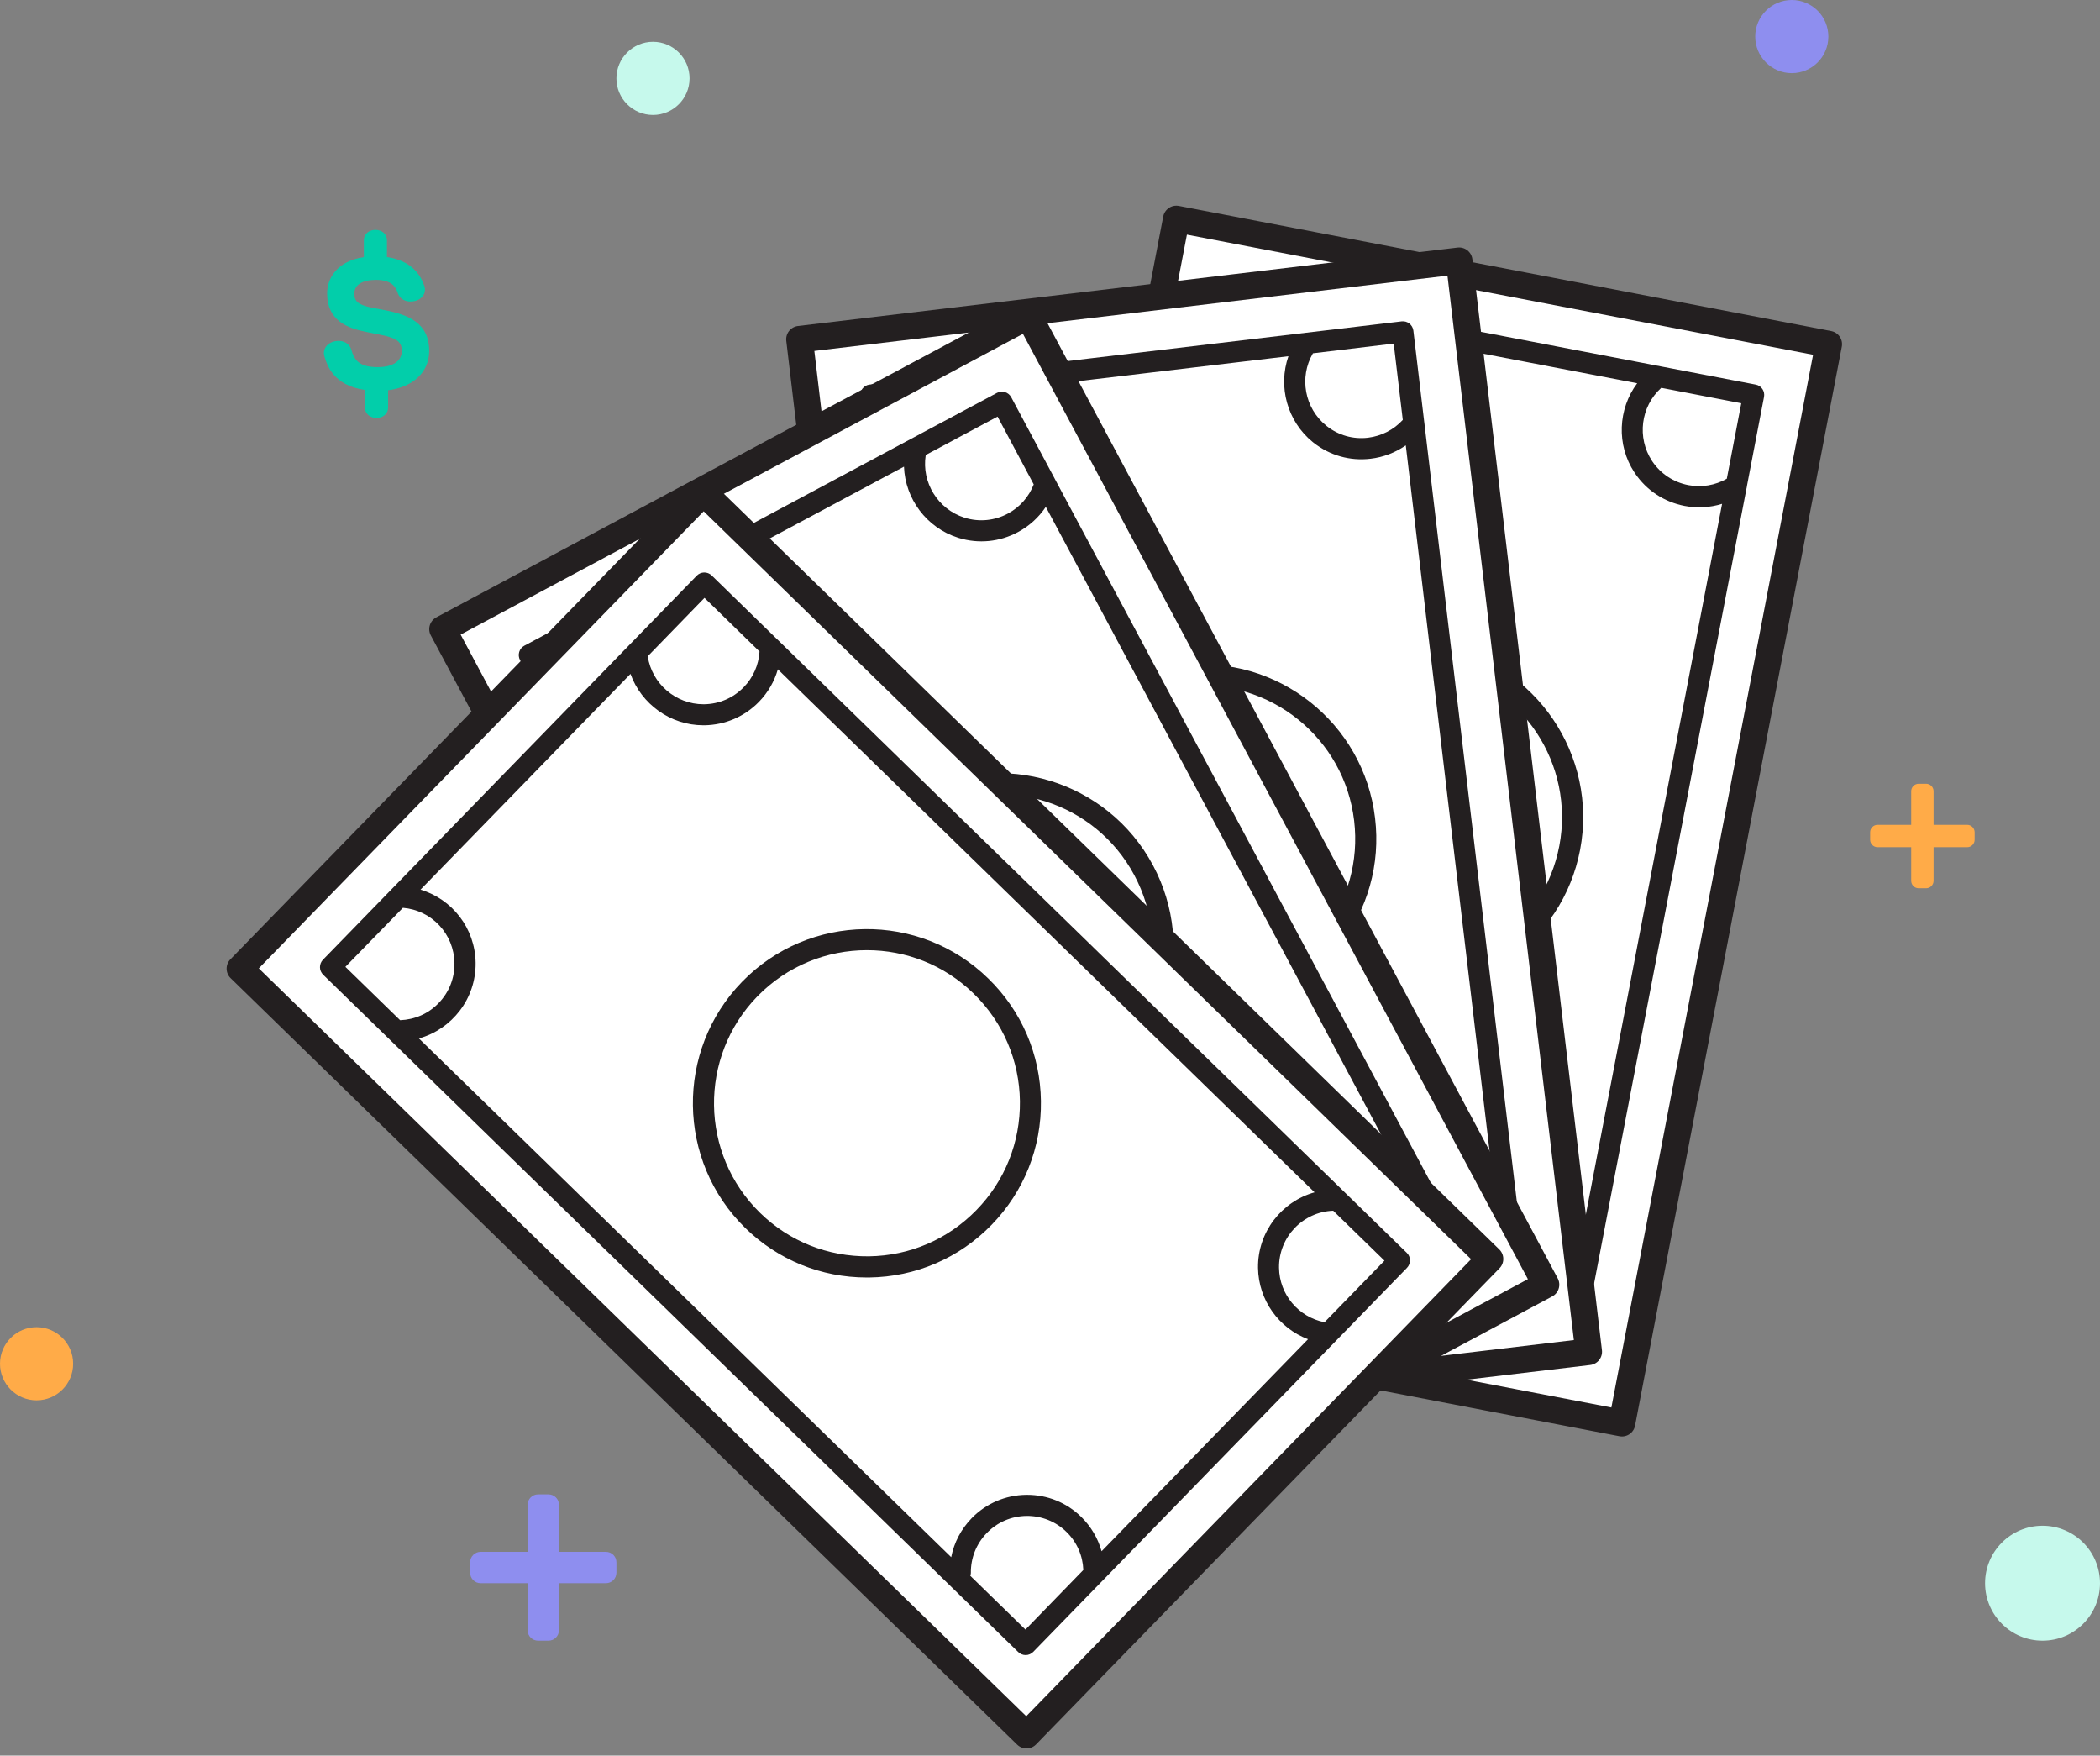 <svg width="201" height="168" viewBox="0 0 201 168" fill="none" xmlns="http://www.w3.org/2000/svg">
<rect x="0" y="0" width="201" height="168" fill="#808080" stroke="none"/>
<path d="M175.032 32.935L112.591 20.959L92.804 124.205L155.245 136.182L175.032 32.935Z" fill="white" stroke="#231F20" stroke-width="2.554" stroke-miterlimit="10" stroke-linecap="round" stroke-linejoin="round"/>
<path d="M138.001 61.811C128.975 60.079 120.23 66.016 118.499 75.045C117.675 79.347 118.544 83.703 120.948 87.356C120.985 87.416 121.031 87.484 121.076 87.545C123.571 91.228 127.358 93.723 131.727 94.562C136.096 95.402 140.533 94.487 144.222 91.984C147.903 89.488 150.398 85.7 151.237 81.329C152.96 72.292 147.026 63.543 138.001 61.811ZM132.105 92.574C128.265 91.84 124.939 89.647 122.739 86.41C120.547 83.144 119.738 79.272 120.479 75.43C121.998 67.498 129.693 62.28 137.623 63.8C141.659 64.571 144.985 66.946 147.087 70.129C149.113 73.207 149.989 77.049 149.249 80.943C148.515 84.785 146.323 88.112 143.088 90.313C139.845 92.506 135.945 93.307 132.105 92.574Z" fill="#231F20"/>
<path d="M151.35 129.227L167.171 46.709C167.186 46.649 167.201 46.596 167.201 46.535L168.842 37.983C168.947 37.431 168.592 36.901 168.04 36.803L117.675 27.131C117.41 27.078 117.138 27.139 116.919 27.29C116.699 27.441 116.541 27.676 116.495 27.94L99.004 119.192C98.951 119.449 99.004 119.722 99.155 119.941L99.162 119.949C99.314 120.168 99.548 120.327 99.813 120.372L150.178 130.036C150.715 130.135 151.244 129.772 151.35 129.227ZM166.665 38.588L165.281 45.809C164.163 46.445 162.878 46.664 161.6 46.422C160.187 46.15 158.962 45.348 158.153 44.153C158.138 44.131 158.123 44.116 158.115 44.093C156.664 41.885 157.034 38.905 158.992 37.128C159 37.121 159 37.121 159.007 37.113L166.665 38.588ZM118.287 29.309L126.027 30.791C127.358 33.219 126.64 36.259 124.327 37.831C123.132 38.641 121.696 38.935 120.282 38.663C118.907 38.399 117.712 37.627 116.904 36.485L118.287 29.309ZM101.173 118.572L102.564 111.335C102.647 111.305 102.73 111.282 102.814 111.229C104.008 110.42 105.437 110.125 106.858 110.398C108.271 110.67 109.496 111.471 110.305 112.666C111.106 113.861 111.408 115.29 111.136 116.712C110.871 118.081 110.108 119.268 108.982 120.07L101.173 118.572ZM111.438 120.538C112.285 119.563 112.867 118.391 113.116 117.09C113.487 115.177 113.094 113.241 112.028 111.615C112.013 111.585 111.99 111.562 111.975 111.532C110.864 109.891 109.178 108.787 107.236 108.409C105.807 108.136 104.363 108.288 103.048 108.825L116.442 38.951C118.914 41.106 122.626 41.431 125.468 39.503C128.212 37.635 129.323 34.277 128.408 31.245L156.702 36.675C154.865 39.132 154.699 42.573 156.437 45.205C156.452 45.235 156.475 45.258 156.49 45.288C157.601 46.929 159.287 48.033 161.23 48.411C162.447 48.645 163.679 48.57 164.828 48.214L151.32 118.663C148.848 116.515 145.144 116.198 142.309 118.118C139.747 119.858 138.59 122.966 139.24 125.87L111.438 120.538ZM141.478 126.301C140.518 123.964 141.312 121.234 143.436 119.79C145.862 118.149 149.15 118.754 150.844 121.121L149.551 127.851L141.478 126.301Z" fill="#231F20"/>
<path d="M139.66 24.958L76.526 32.464L88.926 136.856L152.06 129.351L139.66 24.958Z" fill="white" stroke="#231F20" stroke-width="2.554" stroke-miterlimit="10" stroke-linecap="round" stroke-linejoin="round"/>
<path d="M113.101 63.694C103.978 64.775 97.431 73.086 98.52 82.213C99.034 86.562 101.188 90.456 104.582 93.201C104.643 93.247 104.703 93.3 104.756 93.345C108.256 96.098 112.61 97.33 117.032 96.801C121.454 96.279 125.4 94.056 128.159 90.562C130.91 87.061 132.143 82.705 131.613 78.281C130.532 69.154 122.225 62.605 113.101 63.694ZM116.798 94.797C112.912 95.258 109.08 94.177 106.011 91.757C102.934 89.307 100.992 85.859 100.531 81.979C99.578 73.956 105.331 66.658 113.343 65.705C117.425 65.222 121.31 66.469 124.281 68.874C127.146 71.195 129.142 74.583 129.61 78.531C130.071 82.418 128.99 86.252 126.572 89.322C124.153 92.385 120.683 94.336 116.798 94.797Z" fill="#231F20"/>
<path d="M146.24 123.896L136.33 40.463C136.33 40.403 136.323 40.342 136.308 40.289L135.28 31.638C135.211 31.086 134.713 30.685 134.153 30.753L83.228 36.803C82.963 36.833 82.722 36.969 82.555 37.181C82.397 37.393 82.321 37.657 82.351 37.922L93.304 130.188C93.335 130.452 93.471 130.687 93.675 130.853L93.682 130.861C93.894 131.027 94.158 131.103 94.431 131.072L145.356 125.023C145.908 124.955 146.301 124.456 146.24 123.896ZM133.397 32.878L134.267 40.183C133.397 41.129 132.233 41.726 130.948 41.885C129.52 42.059 128.106 41.658 126.98 40.766C126.965 40.75 126.942 40.735 126.927 40.72C124.871 39.056 124.327 36.107 125.657 33.824C125.657 33.816 125.664 33.808 125.664 33.808L133.397 32.878ZM84.475 38.686L92.306 37.756C94.31 39.669 94.552 42.777 92.813 44.978C91.921 46.112 90.644 46.823 89.215 46.997C87.824 47.163 86.456 46.785 85.337 45.946L84.475 38.686ZM95.194 128.947L94.325 121.627C94.393 121.574 94.468 121.529 94.529 121.453C95.421 120.319 96.698 119.608 98.127 119.434C99.556 119.26 100.969 119.661 102.095 120.553C103.222 121.446 103.94 122.724 104.114 124.153C104.28 125.537 103.91 126.898 103.078 128.01L95.194 128.947ZM105.573 127.715C106.079 126.528 106.283 125.234 106.124 123.919C105.898 121.983 104.938 120.251 103.433 119.033C103.411 119.011 103.38 118.988 103.35 118.973C101.793 117.748 99.858 117.203 97.893 117.438C96.449 117.612 95.118 118.187 94.03 119.102L85.639 48.456C88.648 49.764 92.284 48.948 94.408 46.248C96.464 43.639 96.494 40.1 94.71 37.484L123.321 34.088C122.308 36.984 123.2 40.312 125.649 42.301C125.672 42.323 125.702 42.339 125.725 42.361C127.282 43.586 129.217 44.131 131.183 43.896C132.415 43.753 133.564 43.306 134.554 42.618L143.012 113.853C140.004 112.56 136.376 113.369 134.259 116.069C132.339 118.504 132.18 121.816 133.685 124.387L105.573 127.715ZM135.945 124.108C134.32 122.172 134.252 119.328 135.839 117.309C137.653 115.01 140.971 114.587 143.3 116.334L144.108 123.14L135.945 124.108Z" fill="#231F20"/>
<path d="M98.433 30.218L42.362 60.202L91.9 152.915L147.97 122.931L98.433 30.218Z" fill="white" stroke="#231F20" stroke-width="2.554" stroke-miterlimit="10" stroke-linecap="round" stroke-linejoin="round"/>
<path d="M87.794 75.952C79.691 80.285 76.629 90.411 80.96 98.517C83.024 102.382 86.441 105.217 90.606 106.541C90.674 106.564 90.749 106.586 90.825 106.609C95.088 107.902 99.593 107.456 103.517 105.361C107.44 103.259 110.312 99.758 111.605 95.5C112.897 91.243 112.451 86.728 110.357 82.803C106.019 74.689 95.897 71.619 87.794 75.952ZM102.557 103.577C99.11 105.422 95.149 105.815 91.399 104.673C87.643 103.516 84.581 101.013 82.737 97.557C78.927 90.434 81.626 81.54 88.746 77.729C92.367 75.793 96.449 75.536 100.085 76.693C103.6 77.812 106.691 80.24 108.566 83.741C110.41 87.189 110.803 91.152 109.662 94.903C108.536 98.654 106.011 101.731 102.557 103.577Z" fill="#231F20"/>
<path d="M140.571 119.956L100.977 45.855C100.954 45.802 100.924 45.749 100.894 45.696L96.789 38.013C96.524 37.521 95.912 37.332 95.421 37.597L50.188 61.788C49.953 61.917 49.772 62.129 49.696 62.386C49.621 62.643 49.643 62.923 49.772 63.157L93.561 145.093C93.682 145.327 93.894 145.501 94.143 145.577C94.151 145.577 94.151 145.577 94.158 145.584C94.415 145.66 94.695 145.637 94.93 145.508L140.155 121.317C140.646 121.06 140.835 120.448 140.571 119.956ZM95.481 39.866L98.943 46.354C98.475 47.549 97.613 48.532 96.472 49.144C95.202 49.825 93.743 49.969 92.367 49.553C92.344 49.545 92.322 49.538 92.299 49.53C89.782 48.728 88.194 46.18 88.603 43.563C88.603 43.556 88.603 43.548 88.603 43.541L95.481 39.866ZM52.032 63.096L58.986 59.376C61.541 60.427 62.902 63.24 62.093 65.917C61.677 67.293 60.748 68.428 59.478 69.108C58.245 69.766 56.832 69.918 55.486 69.539L52.032 63.096ZM94.869 143.255L91.392 136.752C91.437 136.676 91.49 136.608 91.52 136.517C91.936 135.141 92.866 134.006 94.136 133.326C95.406 132.645 96.865 132.502 98.24 132.918C99.616 133.341 100.75 134.264 101.43 135.534C102.088 136.759 102.239 138.166 101.869 139.497L94.869 143.255ZM104.083 138.324C104.129 137.039 103.842 135.753 103.214 134.589C102.3 132.872 100.773 131.609 98.928 131.019C98.898 131.012 98.86 130.997 98.83 130.989C96.933 130.414 94.93 130.611 93.183 131.549C91.898 132.237 90.87 133.258 90.19 134.506L56.666 71.763C59.946 71.884 63.03 69.796 64.028 66.515C64.988 63.339 63.733 60.026 61.118 58.242L86.524 44.653C86.637 47.723 88.678 50.498 91.687 51.451C91.717 51.458 91.747 51.474 91.777 51.481C93.675 52.056 95.678 51.859 97.424 50.922C98.52 50.339 99.427 49.507 100.1 48.502L133.904 111.766C130.631 111.653 127.547 113.732 126.556 117.014C125.657 119.986 126.715 123.125 129.051 124.977L104.083 138.324ZM131.054 123.896C128.839 122.686 127.736 120.062 128.484 117.604C129.331 114.799 132.271 113.196 135.075 113.974L138.303 120.017L131.054 123.896Z" fill="#231F20"/>
<path d="M67.327 47.123L22.968 92.69L98.251 166.038L142.61 120.472L67.327 47.123Z" fill="white" stroke="#231F20" stroke-width="2.554" stroke-miterlimit="10" stroke-linecap="round" stroke-linejoin="round"/>
<path d="M71.035 93.942C64.625 100.529 64.769 111.101 71.345 117.521C74.482 120.576 78.602 122.247 82.963 122.247C83.039 122.247 83.115 122.247 83.19 122.247C87.643 122.187 91.8 120.402 94.907 117.211C98.014 114.02 99.692 109.808 99.631 105.361C99.571 100.907 97.787 96.748 94.597 93.64C88.02 87.212 77.445 87.356 71.035 93.942ZM93.463 115.789C90.734 118.595 87.076 120.168 83.168 120.221C79.237 120.259 75.556 118.799 72.759 116.069C66.976 110.435 66.855 101.142 72.487 95.349C75.352 92.407 79.161 90.925 82.979 90.925C86.668 90.925 90.349 92.301 93.191 95.077C95.995 97.807 97.568 101.467 97.621 105.376C97.666 109.293 96.192 112.991 93.463 115.789Z" fill="#231F20"/>
<path d="M134.652 119.888L74.482 61.267C74.445 61.221 74.399 61.183 74.354 61.145L68.118 55.066C67.717 54.68 67.082 54.687 66.689 55.088L30.912 91.84C30.723 92.029 30.625 92.294 30.625 92.558C30.625 92.823 30.738 93.08 30.927 93.269L97.462 158.092C97.651 158.273 97.9 158.379 98.165 158.379C98.172 158.379 98.172 158.379 98.18 158.379C98.444 158.379 98.701 158.266 98.89 158.077L134.667 121.325C135.06 120.916 135.053 120.274 134.652 119.888ZM67.43 57.213L72.698 62.348C72.615 63.633 72.094 64.828 71.187 65.758C70.181 66.794 68.836 67.369 67.4 67.392C67.377 67.392 67.354 67.392 67.332 67.392C64.693 67.392 62.403 65.441 62.002 62.824C62.002 62.817 61.995 62.809 61.995 62.802L67.43 57.213ZM33.059 92.521L38.562 86.872C41.321 87.099 43.46 89.367 43.498 92.165C43.52 93.61 42.976 94.971 41.971 95.999C40.996 97.005 39.696 97.572 38.297 97.625L33.059 92.521ZM98.15 155.937L92.873 150.794C92.896 150.711 92.926 150.62 92.926 150.53C92.904 149.093 93.448 147.724 94.453 146.696C95.459 145.66 96.804 145.085 98.24 145.062C99.677 145.047 101.045 145.584 102.073 146.59C103.071 147.558 103.637 148.851 103.69 150.235L98.15 155.937ZM105.437 148.443C105.089 147.202 104.424 146.068 103.479 145.145C102.088 143.784 100.251 143.043 98.308 143.043C98.278 143.043 98.24 143.043 98.21 143.043C96.23 143.073 94.378 143.867 93.002 145.282C91.989 146.325 91.316 147.611 91.044 149.01L40.096 99.372C43.256 98.487 45.569 95.568 45.524 92.135C45.478 88.815 43.279 86.04 40.248 85.132L60.347 64.488C61.383 67.377 64.164 69.403 67.324 69.403C67.354 69.403 67.392 69.403 67.422 69.403C69.403 69.373 71.255 68.579 72.638 67.165C73.507 66.273 74.12 65.206 74.452 64.049L125.823 114.095C122.671 114.98 120.366 117.899 120.411 121.325C120.456 124.425 122.414 127.102 125.196 128.153L105.437 148.443ZM126.776 126.528C124.296 126.044 122.452 123.881 122.422 121.31C122.384 118.383 124.697 115.963 127.607 115.857L132.513 120.637L126.776 126.528Z" fill="#231F20"/>
<path d="M58 148.5L53.5 148.5L53.5 144C53.5 143.448 53.052 143 52.5 143L51.5 143C50.948 143 50.5 143.448 50.5 144L50.5 148.5L46 148.5C45.448 148.5 45 148.948 45 149.5L45 150.5C45 151.052 45.448 151.5 46 151.5L50.5 151.5L50.5 156C50.5 156.552 50.948 157 51.5 157L52.5 157C53.052 157 53.5 156.552 53.5 156L53.5 151.5L58 151.5C58.552 151.5 59 151.052 59 150.5L59 149.5C59 148.948 58.552 148.5 58 148.5Z" fill="#8E8EEF"/>
<path d="M41.078 33.579C41.078 30.895 39.071 30.125 36.901 29.692L35.751 29.473C34.049 29.157 33.918 28.692 33.918 28.07C33.918 27.262 34.691 26.779 35.984 26.779C37.517 26.779 37.909 27.504 38.072 28.049L38.088 28.095C38.28 28.57 38.728 28.853 39.287 28.853C39.432 28.853 39.562 28.833 39.659 28.814C40.259 28.701 40.676 28.252 40.676 27.718C40.676 27.586 40.651 27.455 40.6 27.328C40.293 26.396 39.429 24.93 37.037 24.596L37.037 22.998C37.037 21.667 34.826 21.667 34.826 22.998L34.826 24.605C32.256 24.984 31.31 26.632 31.31 28.069C31.31 30.683 33.241 31.412 35.127 31.778L36.371 32.028C38.143 32.367 38.456 32.803 38.456 33.592C38.456 34.557 37.591 35.132 36.141 35.132C34.259 35.132 33.875 34.333 33.618 33.435C33.468 32.939 32.993 32.619 32.406 32.619C32.278 32.619 32.175 32.635 32.051 32.655L32.014 32.662C31.407 32.798 31 33.248 31 33.783C31 33.884 31.019 33.971 31.035 34.04L31.054 34.12C31.327 34.99 31.929 36.89 34.935 37.314L34.935 38.986C34.935 39.651 35.491 40 36.04 40C36.59 40 37.146 39.651 37.146 38.986L37.146 37.343C39.532 37.05 41.08 35.612 41.08 33.579" fill="#02CEAA"/>
<path d="M188.286 78.929L185.071 78.929L185.071 75.714C185.071 75.32 184.752 75 184.357 75L183.643 75C183.248 75 182.929 75.32 182.929 75.714L182.929 78.929L179.714 78.929C179.32 78.929 179 79.248 179 79.643L179 80.357C179 80.752 179.32 81.071 179.714 81.071L182.929 81.071L182.929 84.286C182.929 84.68 183.248 85 183.643 85L184.357 85C184.752 85 185.071 84.68 185.071 84.286L185.071 81.071L188.286 81.071C188.68 81.071 189 80.752 189 80.357L189 79.643C189 79.248 188.68 78.929 188.286 78.929Z" fill="#FFAB48"/>
<circle cx="195.5" cy="151.5" r="5.5" fill="#C6F9EC"/>
<circle cx="3.5" cy="130.5" r="3.5" fill="#FFAB48"/>
<circle cx="171.5" cy="3.5" r="3.5" fill="#8E8EEF"/>
<circle cx="62.5" cy="7.5" r="3.5" fill="#C6F9EC"/>
</svg>
